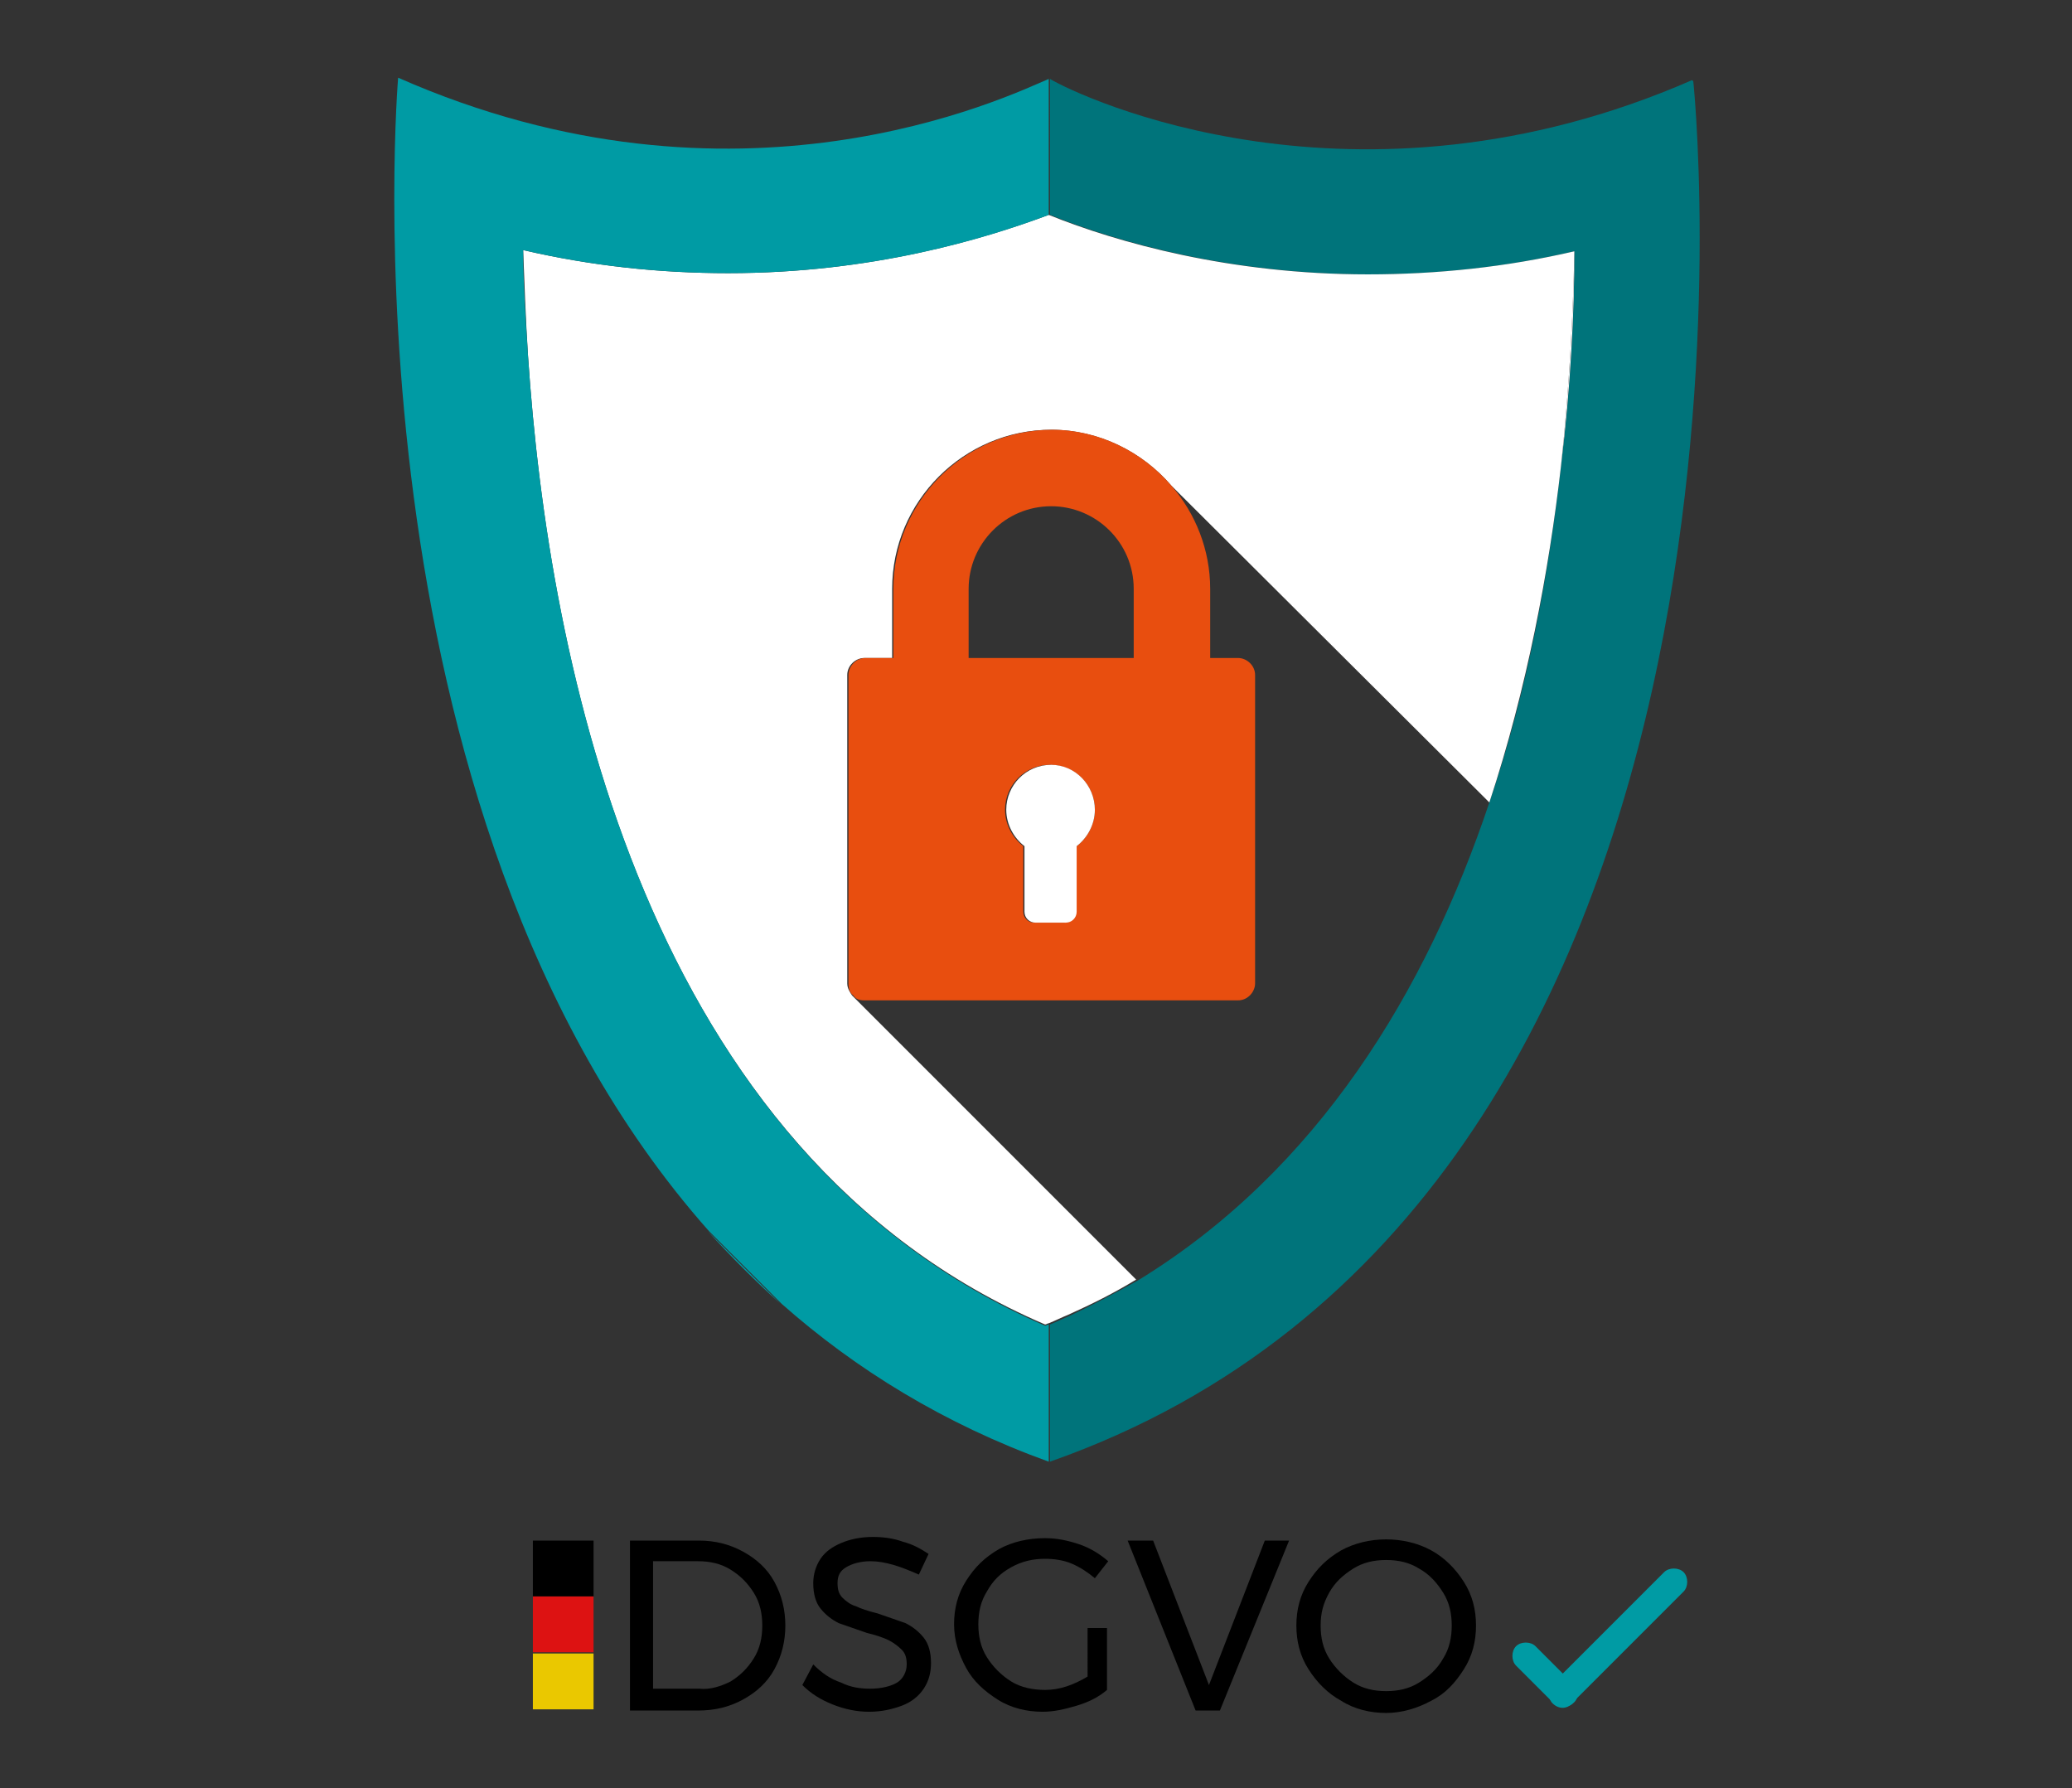 <?xml version="1.0" encoding="utf-8"?>
<!-- Generator: Adobe Illustrator 21.0.0, SVG Export Plug-In . SVG Version: 6.00 Build 0)  -->
<svg version="1.1" xmlns="http://www.w3.org/2000/svg" xmlns:xlink="http://www.w3.org/1999/xlink" x="0px" y="0px"
	 viewBox="0 0 170.7 147.3" style="enable-background:new 0 0 170.7 147.3;" xml:space="preserve">
<rect x="0" y="0" width="170.7" height="147.3" fill="#333333" stroke="none"/>
<g id="background">
	<g>
		<path style="display:none;fill:#FCC61A;" d="M203.4,70.7v109.8h-66.1l-73-73c6.1,5.4,13.4,9.9,22,13l0,0
			c61.2-21.5,53.4-110,53-113.7L203.4,70.7z"/>
		<path style="display:none;fill:#FED84C;" d="M58.3,101.4c1.9,2.1,3.9,4.1,6,6l73,73h-168v-234h234V70.7l-64-64c0-0.1,0-0.1,0-0.1
			l-0.1,0C111.6,18.7,88.9,8,86.4,6.5l0,0C82.9,8,60.7,18.7,32.7,6.4C32.7,6.4,27.6,66.8,58.3,101.4z"/>
		<path style="fill:#00747B;" d="M122.7,66.1c3.2-9.4,4.9-19,5.9-27.7c0.8-6.6,1.1-12.6,1.1-17.6l0,0c0,0,0-0.1,0-0.1
			c-5.6,1.3-11.2,1.9-16.9,1.9c-11.3,0-20.6-2.6-26.3-4.9V6.5c2.5,1.5,25.2,12.2,52.9,0.1l0.1,0.1c0.4,3.7,8.2,92.2-53,113.7v-11.3
			c0.5-0.2,1.1-0.5,1.6-0.7c1.9-0.9,3.8-1.9,5.6-2.9C108.6,96.4,117.5,81.6,122.7,66.1z"/>
		<path style="fill:#00747B;" d="M139.4,6.7L139.4,6.7l0-0.1C139.4,6.5,139.4,6.6,139.4,6.7z"/>
		<path style="fill:#FFFFFF;" d="M129.7,20.8L129.7,20.8c0,4.9-0.3,11-1.1,17.6C129.3,31.8,129.6,25.8,129.7,20.8z"/>
		<path style="fill:#FFFFFF;" d="M129.7,20.7c0,0,0,0.1,0,0.1c-0.1,5-0.4,11-1.1,17.6c-1,8.7-2.8,18.3-5.9,27.7L96.5,40
			c-2.4-2.8-6-4.6-9.9-4.6c-7.2,0-13.1,5.9-13.1,13.1v5.7h-2.3c-0.7,0-1.4,0.6-1.4,1.4V81c0,0.4,0.2,0.7,0.4,1l0,0l23.4,23.4
			c-1.8,1.1-3.6,2-5.6,2.9c-0.5,0.2-1.1,0.5-1.6,0.7c-0.1,0-0.2,0.1-0.3,0.1C53.2,95,45.2,54.8,43.5,29.3c-0.2-3.2-0.3-6.1-0.4-8.7
			c5.6,1.3,11.2,1.9,16.9,1.9c11.8,0,21-2.8,26.4-4.8l0,0c5.7,2.3,15,4.9,26.3,4.9C118.4,22.6,124.1,22,129.7,20.7z"/>
		<path style="display:none;fill:#EFEFEF;" d="M96.5,40l26.2,26.2c-5.2,15.4-14,30.3-29.1,39.3L70.2,82l0,0c0.2,0.2,0.6,0.4,0.9,0.4
			H102c0.7,0,1.4-0.6,1.4-1.4V55.6c0-0.7-0.6-1.4-1.4-1.4h-2.3v-5.7C99.7,45.2,98.5,42.3,96.5,40z"/>
		<path style="fill:#E84E0F;" d="M96.5,40c2,2.3,3.2,5.3,3.2,8.5v5.7h2.3c0.7,0,1.4,0.6,1.4,1.4V81c0,0.7-0.6,1.4-1.4,1.4H71.2
			c-0.4,0-0.7-0.1-0.9-0.4c-0.3-0.2-0.4-0.6-0.4-1V55.6c0-0.7,0.6-1.4,1.4-1.4h2.3v-5.7c0-7.2,5.9-13.1,13.1-13.1
			C90.5,35.4,94.1,37.2,96.5,40z M93.4,54.2v-5.7c0-3.8-3.1-6.8-6.8-6.8c-3.8,0-6.8,3.1-6.8,6.8v5.7H93.4z M88.7,69.7
			c0.9-0.7,1.5-1.8,1.5-3c0-2-1.6-3.7-3.7-3.7c-2,0-3.7,1.6-3.7,3.7c0,1.2,0.6,2.3,1.5,3v5.4c0,0.5,0.4,0.9,0.9,0.9h2.5
			c0.5,0,0.9-0.4,0.9-0.9V69.7z"/>
		<path style="fill:#FFFFFF;" d="M90.2,66.7c0,1.2-0.6,2.3-1.5,3v5.4c0,0.5-0.4,0.9-0.9,0.9h-2.5c-0.5,0-0.9-0.4-0.9-0.9v-5.4
			c-0.9-0.7-1.5-1.8-1.5-3c0-2,1.6-3.7,3.7-3.7C88.6,63,90.2,64.7,90.2,66.7z"/>
		<path style="fill:#009BA4;" d="M86.4,109.1v11.3l0,0c-8.6-3.1-15.9-7.6-22-13l-6-6c-30.7-34.6-25.6-95-25.6-95
			C60.7,18.7,82.9,8,86.4,6.5l0,0v11.2l0,0c-5.3,2-14.6,4.8-26.4,4.8c-5.7,0-11.3-0.6-16.9-1.9c0,2.6,0.2,5.6,0.4,8.7
			c1.7,25.4,9.7,65.7,42.6,79.9C86.2,109.2,86.3,109.1,86.4,109.1z"/>
		<path style="fill:#009BA4;" d="M58.3,101.4l6,6C62.2,105.5,60.2,103.5,58.3,101.4z"/>
	</g>
	<g style="display:none;opacity:0.5;">
		<path style="display:inline;" d="M139.3,6.8c-27.6,12.1-50.2,1.5-52.7,0l0,0C83.1,8.2,61,18.9,33.3,6.7c0,0-2.2,26.3,5.1,54
			c15,5.7,31.2,8.8,48.2,8.8c17,0,33.3-3.1,48.4-8.9C142,33,139.3,6.8,139.3,6.8z"/>
	</g>
</g>
<g id="Ebene_3">
</g>
<g id="Ebene_3_Kopie">
</g>
<g id="Ebene_1">
	<g>
		<rect x="43.9" y="126.9" width="5" height="4.6"/>
		<rect x="43.9" y="131.5" style="fill:#DD1212;" width="5" height="4.6"/>
		<rect x="43.9" y="136.2" style="fill:#EAC800;" width="5" height="4.6"/>
		<g>
			<path d="M61.2,127.8c1.1,0.6,2,1.4,2.6,2.5c0.6,1.1,0.9,2.3,0.9,3.6s-0.3,2.5-0.9,3.6c-0.6,1.1-1.5,1.9-2.6,2.5
				c-1.1,0.6-2.3,0.9-3.7,0.9h-5.6v-14h5.7C58.9,126.9,60.1,127.2,61.2,127.8z M60.2,138.5c0.8-0.5,1.4-1.1,1.9-1.9
				c0.5-0.8,0.7-1.7,0.7-2.7c0-1-0.2-1.9-0.7-2.7c-0.5-0.8-1.1-1.4-1.9-1.9c-0.8-0.5-1.7-0.7-2.7-0.7h-3.7v10.5h3.8
				C58.5,139.2,59.4,138.9,60.2,138.5z"/>
			<path d="M73.6,128.9c-0.7-0.2-1.3-0.3-1.9-0.3c-0.8,0-1.5,0.2-2,0.5c-0.5,0.3-0.7,0.7-0.7,1.3c0,0.5,0.1,0.9,0.4,1.2
				c0.3,0.3,0.7,0.6,1.1,0.7c0.4,0.2,1,0.4,1.8,0.6c0.9,0.3,1.7,0.6,2.3,0.8c0.6,0.3,1.1,0.7,1.5,1.2c0.4,0.5,0.6,1.2,0.6,2.1
				c0,0.8-0.2,1.5-0.6,2.1c-0.4,0.6-1,1.1-1.8,1.4c-0.8,0.3-1.7,0.5-2.7,0.5c-1,0-2-0.2-3-0.6c-1-0.4-1.8-0.9-2.5-1.6l0.9-1.7
				c0.7,0.7,1.4,1.2,2.3,1.5c0.8,0.4,1.6,0.5,2.4,0.5c0.9,0,1.7-0.2,2.2-0.5s0.8-0.9,0.8-1.5c0-0.5-0.1-0.9-0.4-1.2
				c-0.3-0.3-0.7-0.6-1.1-0.8c-0.4-0.2-1-0.4-1.8-0.6c-0.9-0.3-1.7-0.6-2.3-0.8c-0.6-0.3-1.1-0.7-1.5-1.2s-0.6-1.2-0.6-2.1
				c0-0.7,0.2-1.4,0.6-2c0.4-0.6,1-1,1.7-1.3c0.7-0.3,1.6-0.5,2.6-0.5c0.8,0,1.7,0.1,2.5,0.4c0.8,0.2,1.5,0.6,2.1,1l-0.8,1.7
				C75,129.4,74.3,129.1,73.6,128.9z"/>
			<path d="M89.5,134.1h1.7v5.1c-0.7,0.6-1.5,1-2.5,1.3s-1.9,0.5-2.8,0.5c-1.3,0-2.6-0.3-3.7-1s-2-1.5-2.6-2.6c-0.6-1.1-1-2.3-1-3.6
				c0-1.3,0.3-2.5,1-3.6c0.7-1.1,1.5-1.9,2.7-2.6c1.1-0.6,2.4-0.9,3.8-0.9c1,0,1.9,0.2,2.8,0.5c0.9,0.3,1.7,0.8,2.4,1.4l-1.1,1.4
				c-0.6-0.5-1.2-0.9-1.9-1.2c-0.7-0.3-1.5-0.4-2.2-0.4c-1,0-1.9,0.2-2.8,0.7s-1.5,1.1-2,2c-0.5,0.8-0.7,1.7-0.7,2.7
				c0,1,0.2,1.9,0.7,2.7c0.5,0.8,1.2,1.5,2,2c0.8,0.5,1.8,0.7,2.8,0.7c0.6,0,1.2-0.1,1.8-0.3c0.6-0.2,1.2-0.5,1.7-0.8V134.1z"/>
			<path d="M92.9,126.9H95l4.6,11.9l4.6-11.9h2l-5.7,14h-2L92.9,126.9z"/>
			<path d="M117.9,127.7c1.1,0.6,2,1.5,2.7,2.6s1,2.3,1,3.6c0,1.3-0.3,2.5-1,3.6c-0.7,1.1-1.5,2-2.7,2.6c-1.1,0.6-2.4,1-3.7,1
				c-1.3,0-2.6-0.3-3.7-1c-1.1-0.6-2-1.5-2.7-2.6c-0.7-1.1-1-2.3-1-3.6c0-1.3,0.3-2.5,1-3.6c0.7-1.1,1.5-1.9,2.7-2.6
				c1.1-0.6,2.4-0.9,3.7-0.9C115.5,126.8,116.8,127.1,117.9,127.7z M111.5,129.2c-0.8,0.5-1.5,1.1-2,2s-0.7,1.7-0.7,2.7
				c0,1,0.2,1.9,0.7,2.7s1.2,1.5,2,2c0.8,0.5,1.7,0.7,2.7,0.7s1.9-0.2,2.7-0.7c0.8-0.5,1.5-1.1,2-2c0.5-0.8,0.7-1.7,0.7-2.7
				c0-1-0.2-1.9-0.7-2.7c-0.5-0.8-1.1-1.5-2-2c-0.8-0.5-1.7-0.7-2.7-0.7S112.3,128.7,111.5,129.2z"/>
		</g>
		<g id="Haken">
			<path style="fill:#009BA4;" d="M129.6,140.3c-0.4,0.4-1.2,0.4-1.6,0l-3.1-3.1c-0.4-0.4-0.4-1.2,0-1.6l0,0c0.4-0.4,1.2-0.4,1.6,0
				l3.1,3.1C130.1,139.2,130.1,139.9,129.6,140.3C129.6,140.3,129.6,140.3,129.6,140.3L129.6,140.3z"/>
			<path style="fill:#009BA4;" d="M127.9,140.3c-0.4-0.4-0.4-1.2,0-1.6l9.2-9.2c0.4-0.4,1.2-0.4,1.6,0l0,0c0.4,0.4,0.4,1.2,0,1.6
				l-9.2,9.2C129.1,140.8,128.4,140.8,127.9,140.3C127.9,140.3,127.9,140.3,127.9,140.3L127.9,140.3z"/>
		</g>
	</g>
	<g>
	</g>
	<g>
	</g>
	<g>
	</g>
	<g>
	</g>
	<g>
	</g>
	<g>
	</g>
	<g>
	</g>
	<g>
	</g>
	<g>
	</g>
	<g>
	</g>
	<g>
	</g>
	<g>
	</g>
	<g>
	</g>
	<g>
	</g>
	<g>
	</g>
</g>
</svg>
